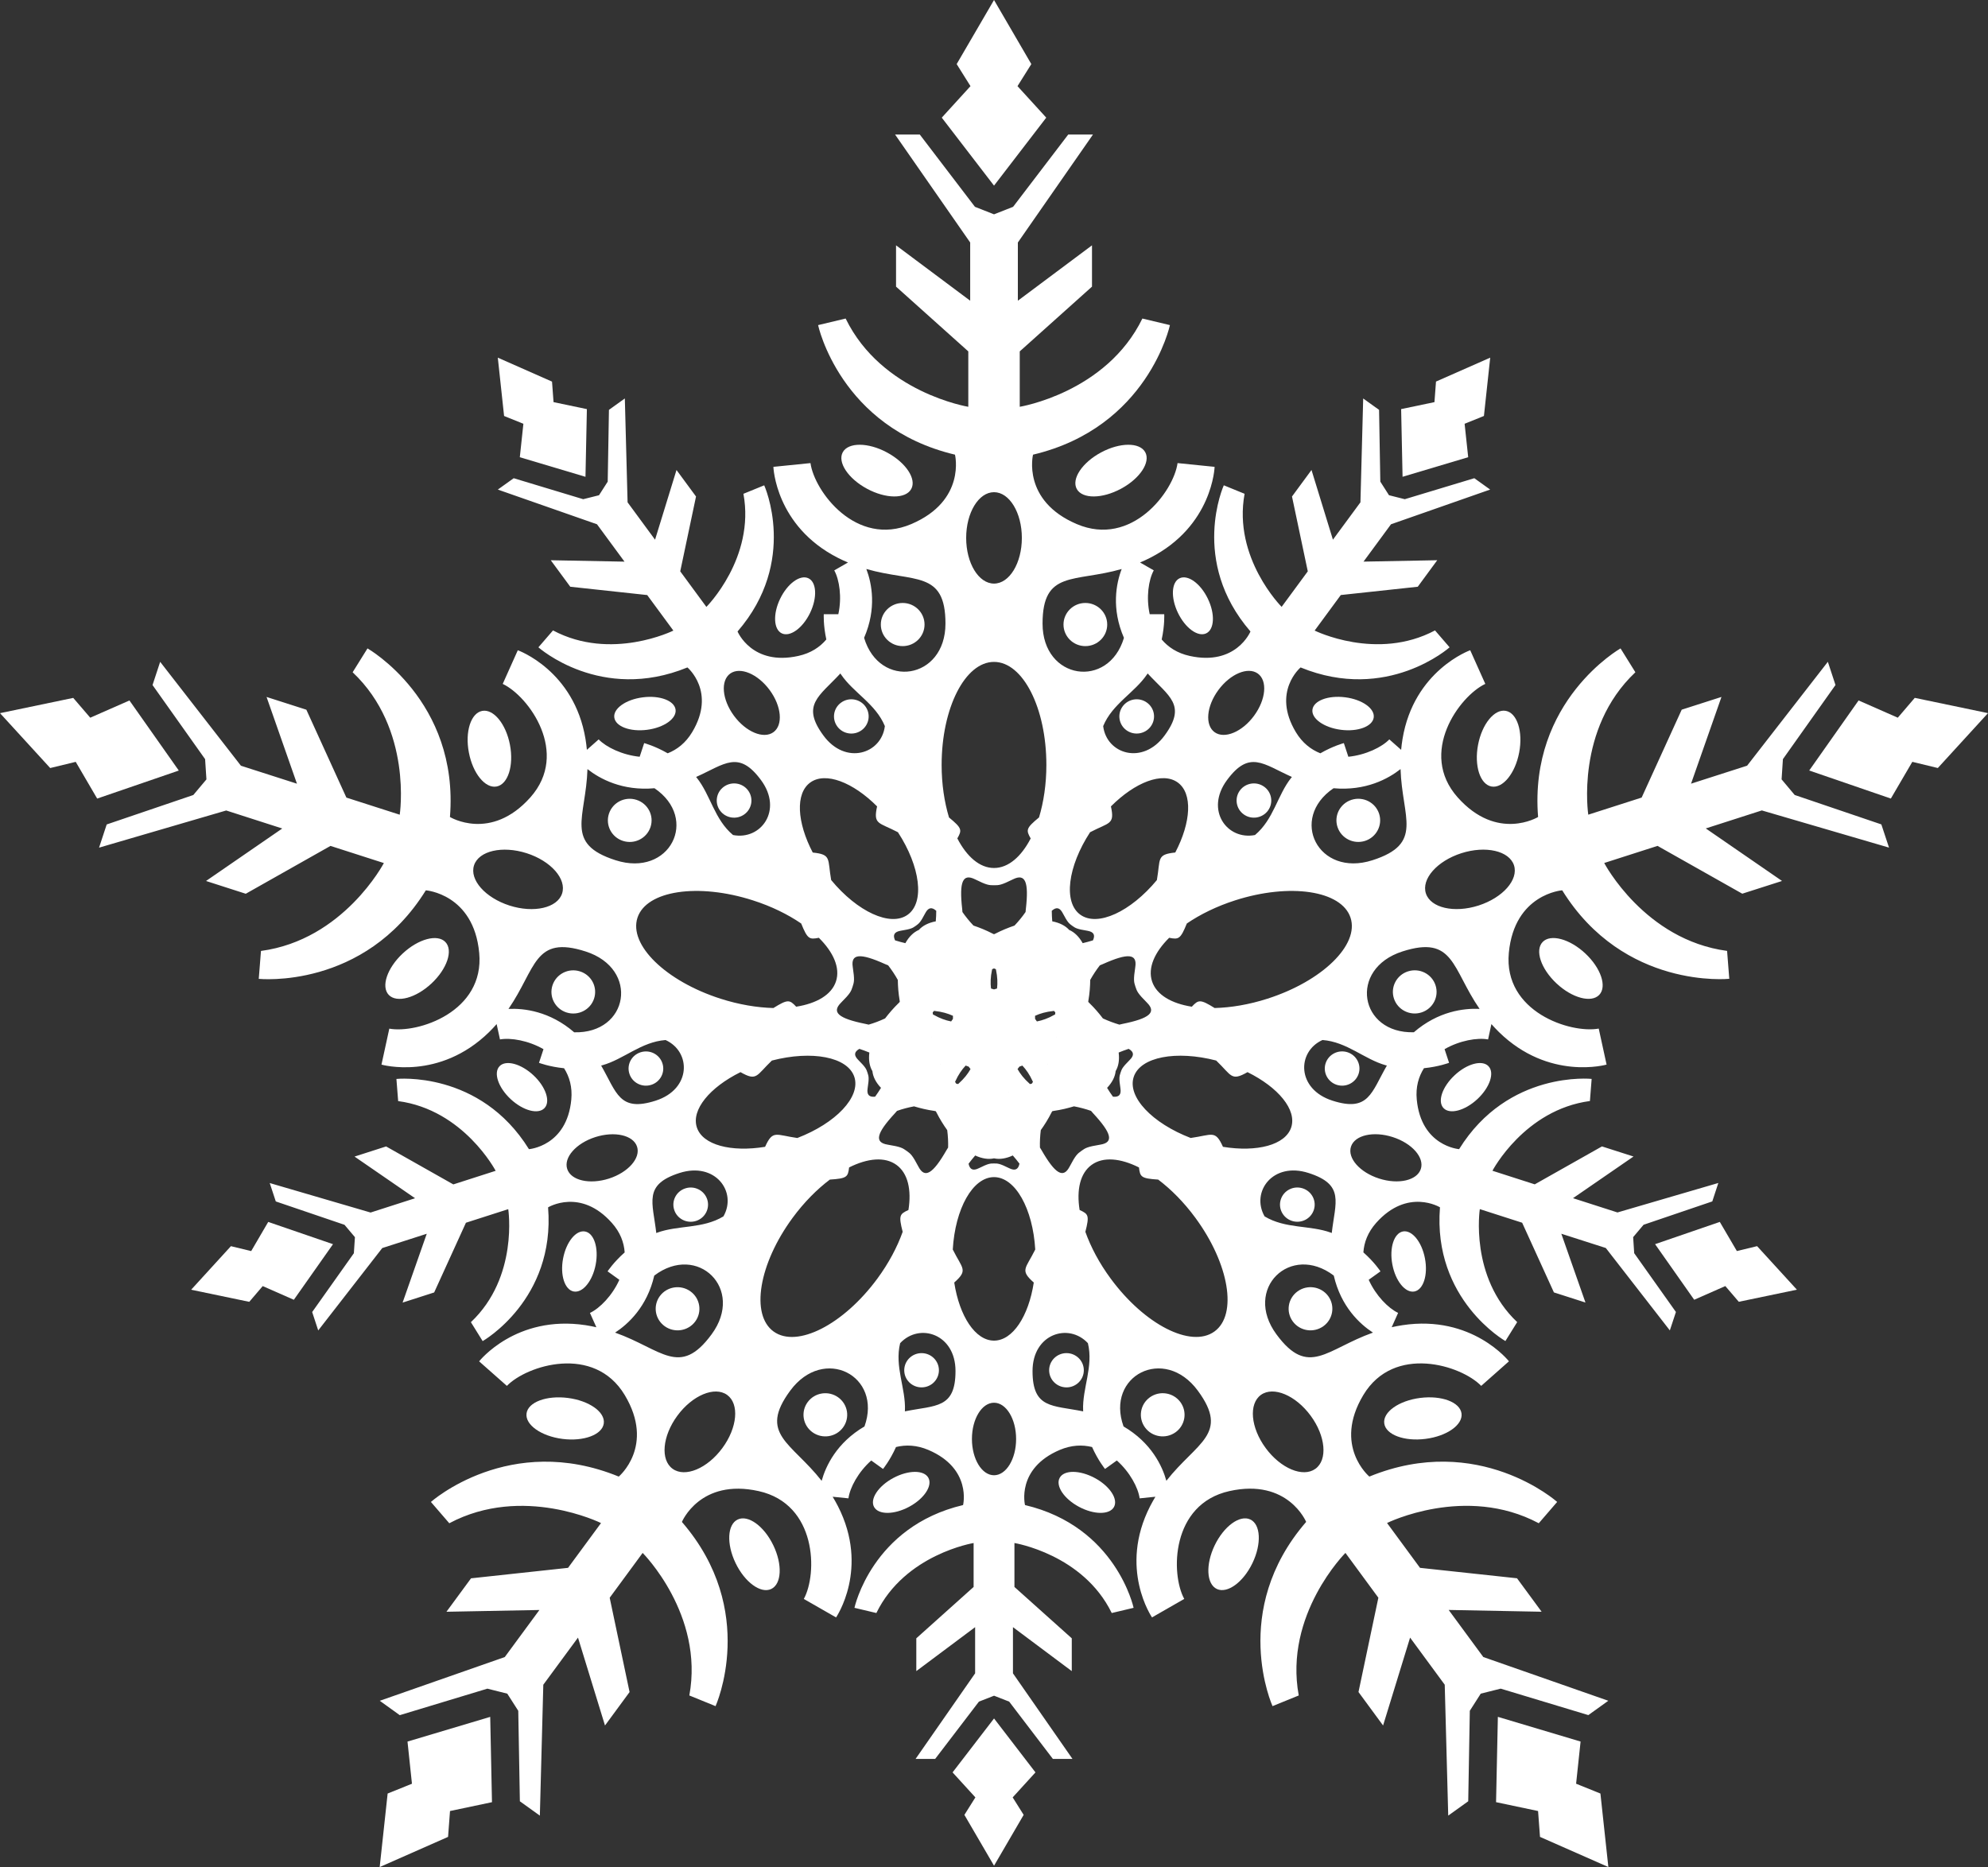 <?xml version="1.0" encoding="UTF-8"?> <svg xmlns="http://www.w3.org/2000/svg" width="99" height="93" viewBox="0 0 99 93" fill="none"><rect x="0" y="0" width="99" height="93" fill="#333333" stroke="none"/><path d="M54.049 32.178C53.448 32.178 52.961 31.697 52.961 31.103C52.961 30.511 53.448 30.029 54.049 30.029C54.65 30.029 55.138 30.511 55.138 31.103C55.138 31.697 54.65 32.178 54.049 32.178Z" fill="white"></path><path d="M53.623 24.354C53.348 23.856 53.887 23.04 54.828 22.534C55.769 22.027 56.755 22.022 57.031 22.52C57.306 23.018 56.767 23.834 55.825 24.34C54.884 24.847 53.899 24.853 53.623 24.354Z" fill="white"></path><path d="M44.953 32.178C44.351 32.178 43.864 31.697 43.864 31.103C43.864 30.511 44.351 30.029 44.953 30.029C45.553 30.029 46.041 30.511 46.041 31.103C46.041 31.697 45.553 32.178 44.953 32.178Z" fill="white"></path><path d="M44.172 22.534C45.114 23.04 45.653 23.856 45.378 24.354C45.102 24.853 44.116 24.848 43.175 24.34C42.235 23.834 41.695 23.018 41.97 22.52C42.247 22.022 43.232 22.027 44.172 22.534Z" fill="white"></path><path d="M49.501 9.245L46.899 5.859L48.329 4.29L47.641 3.192L49.501 0L51.359 3.192L50.67 4.29L52.102 5.859L49.501 9.245Z" fill="white"></path><path d="M61.937 40.559C61.551 40.282 61.466 39.748 61.745 39.367C62.027 38.986 62.565 38.902 62.951 39.179C63.338 39.455 63.423 39.988 63.143 40.37C62.862 40.75 62.323 40.836 61.937 40.559Z" fill="white"></path><path d="M66.779 36.346C65.935 36.238 65.299 35.788 65.358 35.341C65.416 34.893 66.147 34.619 66.99 34.727C67.834 34.835 68.469 35.284 68.41 35.732C68.351 36.179 67.62 36.454 66.779 36.346Z" fill="white"></path><path d="M56.098 36.37C55.713 36.093 55.627 35.559 55.908 35.178C56.189 34.796 56.728 34.712 57.114 34.99C57.5 35.266 57.586 35.799 57.304 36.181C57.024 36.561 56.484 36.647 56.098 36.37Z" fill="white"></path><path d="M58.659 30.52C58.294 29.762 58.333 28.99 58.745 28.798C59.158 28.605 59.787 29.062 60.151 29.82C60.516 30.579 60.478 31.35 60.066 31.543C59.653 31.737 59.024 31.279 58.659 30.52Z" fill="white"></path><path d="M72.936 21.105L73.114 22.77L69.846 23.745L69.775 20.374L71.434 20.027L71.511 19.003L74.211 17.812L73.898 20.716L72.936 21.105Z" fill="white"></path><path d="M69.417 49.731C69.231 49.167 69.544 48.561 70.115 48.377C70.688 48.193 71.302 48.502 71.487 49.067C71.673 49.632 71.36 50.238 70.789 50.421C70.217 50.605 69.603 50.296 69.417 49.731Z" fill="white"></path><path d="M77.515 48.979C76.736 48.251 76.425 47.326 76.822 46.913C77.216 46.501 78.168 46.756 78.945 47.483C79.724 48.211 80.035 49.134 79.64 49.547C79.245 49.96 78.292 49.706 77.515 48.979Z" fill="white"></path><path d="M67.978 41.878C67.406 42.061 66.792 41.753 66.606 41.187C66.42 40.623 66.733 40.018 67.305 39.833C67.877 39.65 68.49 39.958 68.677 40.523C68.862 41.088 68.549 41.694 67.978 41.878Z" fill="white"></path><path d="M74.274 39.17C73.707 39.065 73.408 38.138 73.605 37.096C73.802 36.057 74.421 35.298 74.987 35.402C75.551 35.507 75.851 36.435 75.653 37.475C75.457 38.516 74.839 39.274 74.274 39.17Z" fill="white"></path><path d="M92.555 34.884L94.508 35.743L95.353 34.755L99 35.516L96.501 38.249L95.231 37.941L94.162 39.77L90.097 38.373L92.555 34.884Z" fill="white"></path><path d="M64.339 60.804C63.886 60.658 63.637 60.177 63.784 59.73C63.931 59.282 64.419 59.036 64.872 59.182C65.326 59.328 65.575 59.809 65.427 60.256C65.28 60.705 64.794 60.95 64.339 60.804Z" fill="white"></path><path d="M69.338 62.975C69.181 62.15 69.418 61.414 69.867 61.329C70.316 61.247 70.806 61.849 70.961 62.673C71.119 63.499 70.881 64.235 70.433 64.319C69.984 64.402 69.493 63.8 69.338 62.975Z" fill="white"></path><path d="M66.569 54.027C66.116 53.881 65.868 53.4 66.015 52.952C66.162 52.504 66.649 52.258 67.103 52.404C67.556 52.55 67.805 53.031 67.657 53.479C67.51 53.926 67.023 54.172 66.569 54.027Z" fill="white"></path><path d="M71.888 55.188C71.573 54.86 71.82 54.127 72.439 53.55C73.056 52.972 73.811 52.771 74.124 53.099C74.439 53.426 74.192 54.158 73.574 54.736C72.956 55.312 72.202 55.515 71.888 55.188Z" fill="white"></path><path d="M85.644 60.854L86.494 62.305L87.501 62.061L89.483 64.229L86.59 64.832L85.919 64.049L84.369 64.731L82.421 61.962L85.644 60.854Z" fill="white"></path><path d="M57.261 69.59C57.748 69.241 58.429 69.348 58.782 69.828C59.135 70.309 59.027 70.98 58.541 71.33C58.055 71.678 57.374 71.573 57.021 71.092C56.668 70.61 56.776 69.94 57.261 69.59Z" fill="white"></path><path d="M62.263 75.673C62.783 75.917 62.831 76.889 62.372 77.844C61.912 78.801 61.118 79.378 60.598 79.135C60.079 78.891 60.031 77.919 60.489 76.963C60.95 76.005 61.744 75.429 62.263 75.673Z" fill="white"></path><path d="M64.38 65.811C64.027 65.331 64.134 64.66 64.622 64.31C65.108 63.961 65.787 64.067 66.143 64.547C66.495 65.027 66.387 65.701 65.901 66.049C65.414 66.398 64.733 66.292 64.38 65.811Z" fill="white"></path><path d="M68.934 70.888C68.859 70.323 69.66 69.755 70.724 69.62C71.786 69.484 72.707 69.83 72.782 70.393C72.856 70.957 72.055 71.524 70.992 71.659C69.93 71.797 69.007 71.451 68.934 70.888Z" fill="white"></path><path d="M78.711 86.733L78.488 88.833L79.699 89.322L80.094 92.982L76.69 91.481L76.594 90.193L74.502 89.752L74.592 85.503L78.711 86.733Z" fill="white"></path><path d="M45.893 67.389C46.37 67.389 46.757 67.771 46.757 68.242C46.757 68.713 46.37 69.096 45.893 69.094C45.416 69.096 45.03 68.714 45.03 68.243C45.03 67.771 45.416 67.389 45.893 67.389Z" fill="white"></path><path d="M46.231 73.597C46.45 73.993 46.021 74.639 45.276 75.04C44.528 75.442 43.747 75.447 43.528 75.051C43.309 74.656 43.738 74.008 44.483 73.608C45.23 73.206 46.012 73.2 46.231 73.597Z" fill="white"></path><path d="M53.11 67.388C53.587 67.389 53.973 67.771 53.973 68.242C53.973 68.713 53.587 69.095 53.11 69.095C52.632 69.094 52.246 68.712 52.246 68.241C52.246 67.771 52.632 67.389 53.11 67.388Z" fill="white"></path><path d="M53.727 75.04C52.981 74.64 52.553 73.994 52.772 73.597C52.99 73.2 53.771 73.206 54.519 73.608C55.265 74.008 55.693 74.656 55.475 75.051C55.256 75.447 54.474 75.442 53.727 75.04Z" fill="white"></path><path d="M49.502 85.583L51.565 88.269L50.43 89.514L50.977 90.385L49.502 92.917L48.026 90.385L48.573 89.514L47.437 88.269L49.502 85.583Z" fill="white"></path><path d="M34.381 64.311C34.867 64.659 34.976 65.332 34.623 65.812C34.269 66.292 33.589 66.398 33.102 66.049C32.615 65.7 32.507 65.028 32.86 64.547C33.214 64.068 33.894 63.962 34.381 64.311Z" fill="white"></path><path d="M28.279 69.621C29.341 69.757 30.143 70.324 30.068 70.888C29.995 71.451 29.073 71.797 28.01 71.661C26.947 71.524 26.146 70.957 26.221 70.393C26.295 69.829 27.216 69.485 28.279 69.621Z" fill="white"></path><path d="M41.741 69.591C42.227 69.941 42.335 70.611 41.982 71.092C41.629 71.573 40.948 71.679 40.461 71.33C39.975 70.981 39.868 70.309 40.221 69.828C40.574 69.349 41.253 69.241 41.741 69.591Z" fill="white"></path><path d="M36.739 75.674C37.259 75.429 38.053 76.007 38.512 76.963C38.972 77.918 38.924 78.891 38.404 79.136C37.884 79.379 37.091 78.801 36.631 77.845C36.171 76.891 36.219 75.917 36.739 75.674Z" fill="white"></path><path d="M20.515 88.834L20.293 86.734L24.412 85.504L24.5 89.753L22.41 90.193L22.313 91.481L18.908 92.984L19.304 89.322L20.515 88.834Z" fill="white"></path><path d="M32.433 54.027C31.979 54.172 31.491 53.928 31.345 53.48C31.196 53.032 31.445 52.551 31.9 52.406C32.353 52.26 32.84 52.504 32.987 52.953C33.135 53.402 32.886 53.881 32.433 54.027Z" fill="white"></path><path d="M26.564 53.55C27.181 54.127 27.427 54.86 27.114 55.187C26.799 55.516 26.046 55.313 25.428 54.736C24.811 54.159 24.563 53.426 24.877 53.099C25.191 52.771 25.946 52.974 26.564 53.55Z" fill="white"></path><path d="M34.131 59.183C34.583 59.037 35.07 59.282 35.218 59.73C35.364 60.179 35.116 60.66 34.663 60.805C34.209 60.95 33.722 60.706 33.576 60.258C33.428 59.81 33.675 59.328 34.131 59.183Z" fill="white"></path><path d="M29.135 61.331C29.585 61.414 29.821 62.15 29.665 62.976C29.509 63.801 29.018 64.402 28.57 64.319C28.122 64.237 27.884 63.501 28.041 62.675C28.197 61.849 28.685 61.248 29.135 61.331Z" fill="white"></path><path d="M12.509 62.307L13.357 60.855L16.583 61.963L14.633 64.732L13.083 64.05L12.413 64.834L9.519 64.231L11.5 62.062L12.509 62.307Z" fill="white"></path><path d="M32.395 41.188C32.209 41.753 31.596 42.062 31.024 41.879C30.451 41.696 30.139 41.09 30.325 40.524C30.51 39.959 31.124 39.65 31.696 39.834C32.268 40.018 32.581 40.624 32.395 41.188Z" fill="white"></path><path d="M24.728 39.17C24.164 39.276 23.546 38.518 23.349 37.476C23.15 36.436 23.45 35.509 24.015 35.404C24.58 35.3 25.199 36.058 25.396 37.097C25.593 38.138 25.294 39.066 24.728 39.17Z" fill="white"></path><path d="M28.885 48.378C29.458 48.561 29.77 49.167 29.584 49.733C29.399 50.297 28.786 50.605 28.213 50.423C27.642 50.24 27.329 49.633 27.514 49.069C27.701 48.503 28.314 48.194 28.885 48.378Z" fill="white"></path><path d="M22.18 46.915C22.576 47.328 22.265 48.252 21.487 48.979C20.709 49.706 19.757 49.962 19.36 49.549C18.966 49.136 19.277 48.211 20.055 47.485C20.834 46.758 21.785 46.502 22.18 46.915Z" fill="white"></path><path d="M3.647 34.757L4.494 35.743L6.446 34.885L8.904 38.375L4.839 39.771L3.771 37.942L2.5 38.25L-5.43594e-05 35.517L3.647 34.757Z" fill="white"></path><path d="M9.627 39.593L10.28 38.816L10.214 37.807L7.596 34.117L7.976 32.961L11.998 38.135L14.788 39.03L13.274 34.71L15.256 35.345L17.25 39.722L19.906 40.574C19.906 40.574 20.561 36.311 17.561 33.48L18.301 32.292C18.301 32.292 22.871 34.89 22.407 40.688C22.407 40.688 24.436 41.929 26.411 39.712C28.385 37.493 26.326 34.671 25.035 34.06L25.786 32.384C25.786 32.384 28.593 33.382 29.158 36.808C29.188 36.993 29.21 37.17 29.226 37.343L29.813 36.824C30.188 37.211 30.989 37.601 31.855 37.688L32.079 37.008C32.079 37.008 32.603 37.145 33.251 37.516C33.718 37.331 34.146 37.001 34.469 36.463C35.679 34.449 34.233 33.24 34.233 33.24C29.918 35.007 26.812 32.238 26.812 32.238L27.539 31.396C30.437 32.939 33.533 31.405 33.533 31.405L32.23 29.635L28.399 29.221L27.427 27.901L31.099 27.971L29.73 26.11L24.791 24.382L25.582 23.816L29.043 24.861L29.83 24.664L30.263 23.987L30.325 20.412L31.116 19.844L31.253 25.017L32.621 26.878L33.689 23.407L34.661 24.727L33.875 28.454L35.177 30.225C35.177 30.225 37.611 27.79 37.022 24.592L38.057 24.17C38.057 24.17 39.764 27.942 36.729 31.449C36.729 31.449 37.446 33.181 39.76 32.666C40.378 32.529 40.828 32.229 41.15 31.847C40.993 31.125 41.023 30.589 41.023 30.589H41.748C41.932 29.749 41.803 28.876 41.545 28.406L42.229 28.013C42.066 27.945 41.901 27.871 41.733 27.785C38.61 26.196 38.514 23.25 38.514 23.25L40.361 23.063C40.552 24.465 42.633 27.271 45.379 26.101C48.124 24.934 47.557 22.643 47.557 22.643C41.83 21.287 40.74 16.191 40.74 16.191L42.112 15.864C43.912 19.558 48.22 20.259 48.22 20.259V17.5L44.622 14.275V12.218L48.314 14.976V12.077L44.574 6.701H45.805L48.551 10.3L49.501 10.674L50.451 10.3L53.196 6.701H54.428L50.688 12.077V14.976L54.38 12.218V14.275L50.782 17.5V20.259C50.782 20.259 55.09 19.558 56.889 15.864L58.261 16.191C58.261 16.191 57.172 21.287 51.444 22.643C51.444 22.643 50.877 24.934 53.623 26.101C56.368 27.27 58.451 24.465 58.641 23.063L60.486 23.25C60.486 23.25 60.393 26.196 57.267 27.785C57.1 27.87 56.935 27.945 56.773 28.013L57.456 28.405C57.198 28.875 57.069 29.748 57.254 30.589H57.977C57.977 30.589 58.008 31.125 57.851 31.847C58.173 32.229 58.623 32.529 59.241 32.666C61.555 33.18 62.272 31.449 62.272 31.449C59.236 27.941 60.944 24.169 60.944 24.169L61.979 24.592C61.391 27.79 63.824 30.223 63.824 30.223L65.126 28.454L64.34 24.727L65.311 23.406L66.378 26.877L67.748 25.017L67.885 19.845L68.676 20.412L68.738 23.986L69.17 24.663L69.957 24.861L73.419 23.816L74.208 24.381L69.27 26.11L67.902 27.97L71.573 27.9L70.603 29.221L66.77 29.634L65.468 31.404C65.468 31.404 68.564 32.938 71.462 31.396L72.188 32.238C72.188 32.238 69.083 35.008 64.768 33.24C64.768 33.24 63.322 34.448 64.532 36.463C64.856 37 65.284 37.33 65.751 37.516C66.397 37.145 66.922 37.008 66.922 37.008L67.146 37.688C68.013 37.601 68.815 37.21 69.187 36.823L69.775 37.343C69.791 37.17 69.812 36.992 69.843 36.808C70.408 33.382 73.215 32.383 73.215 32.383L73.966 34.059C72.673 34.67 70.616 37.494 72.59 39.711C74.564 41.929 76.595 40.688 76.595 40.688C76.131 34.889 80.701 32.292 80.701 32.292L81.44 33.48C78.44 36.31 79.094 40.573 79.094 40.573L81.752 39.721L83.747 35.344L85.727 34.709L84.212 39.029L87.004 38.133L91.025 32.959L91.405 34.115L88.787 37.806L88.721 38.814L89.374 39.592L93.689 41.057L94.071 42.213L87.737 40.361L84.946 41.258L88.743 43.874L86.763 44.508L82.544 42.127L79.888 42.979C79.888 42.979 81.895 46.809 86.007 47.357L86.116 48.746C86.116 48.746 80.872 49.299 77.796 44.339C77.796 44.339 75.415 44.514 75.138 47.453C74.861 50.392 78.206 51.483 79.615 51.226L80.006 53.019C80.006 53.019 77.139 53.839 74.643 51.396C74.508 51.265 74.388 51.132 74.27 51.002L74.105 51.766C73.572 51.667 72.692 51.818 71.938 52.25L72.162 52.93C72.162 52.93 71.656 53.124 70.911 53.199C70.645 53.62 70.494 54.135 70.553 54.758C70.773 57.091 72.662 57.23 72.662 57.23C75.102 53.292 79.262 53.732 79.262 53.732L79.176 54.833C75.914 55.269 74.322 58.306 74.322 58.306L76.429 58.983L79.776 57.094L81.347 57.597L78.334 59.672L80.548 60.383L85.571 58.915L85.27 59.833L81.848 60.996L81.329 61.612L81.381 62.411L83.459 65.34L83.156 66.257L79.967 62.153L77.752 61.443L78.954 64.869L77.383 64.365L75.801 60.894L73.693 60.217C73.693 60.217 73.174 63.599 75.554 65.844L74.967 66.787C74.967 66.787 71.342 64.727 71.709 60.127C71.709 60.127 70.098 59.143 68.532 60.901C68.114 61.372 67.928 61.876 67.895 62.371C68.452 62.864 68.746 63.316 68.746 63.316L68.16 63.736C68.512 64.522 69.136 65.154 69.624 65.385L69.305 66.098C69.476 66.06 69.655 66.025 69.842 65.997C73.315 65.469 75.144 67.796 75.144 67.796L73.762 69.02C72.773 67.995 69.42 66.935 67.894 69.473C66.368 72.013 68.192 73.537 68.192 73.537C73.632 71.309 77.545 74.799 77.545 74.799L76.629 75.861C72.977 73.916 69.073 75.849 69.073 75.849L70.715 78.082L75.546 78.602L76.771 80.268L72.142 80.179L73.867 82.524L80.092 84.702L79.097 85.416L74.733 84.098L73.74 84.347L73.195 85.2L73.116 89.707L72.12 90.421L71.946 83.903L70.221 81.557L68.876 85.933L67.651 84.267L68.641 79.57L67.001 77.338C67.001 77.338 63.932 80.405 64.676 84.438L63.37 84.969C63.37 84.969 61.218 80.215 65.045 75.794C65.045 75.794 64.141 73.611 61.224 74.259C58.309 74.908 58.293 78.386 58.974 79.63L57.369 80.55C57.369 80.55 55.692 78.114 57.274 75.014C57.36 74.847 57.448 74.691 57.538 74.541L56.753 74.621C56.681 74.091 56.264 73.31 55.617 72.735L55.029 73.157C55.029 73.157 54.686 72.741 54.384 72.065C53.896 71.945 53.355 71.963 52.773 72.21C50.594 73.138 51.044 74.955 51.044 74.955C55.588 76.03 56.452 80.073 56.452 80.073L55.363 80.332C53.936 77.402 50.518 76.846 50.518 76.846V79.034L53.373 81.592V83.225L50.444 81.036V83.336L53.409 87.599H52.433L50.256 84.745L49.503 84.45L48.749 84.745L46.569 87.599H45.594L48.56 83.336V81.036L45.631 83.225V81.592L48.485 79.034V76.846C48.485 76.846 45.068 77.402 43.642 80.332L42.551 80.073C42.551 80.073 43.416 76.03 47.96 74.955C47.96 74.955 48.41 73.138 46.231 72.21C45.65 71.963 45.108 71.945 44.62 72.065C44.317 72.742 43.974 73.157 43.974 73.157L43.387 72.736C42.739 73.31 42.322 74.09 42.252 74.621L41.465 74.541C41.555 74.69 41.645 74.847 41.73 75.014C43.311 78.113 41.635 80.551 41.635 80.551L40.029 79.631C40.712 78.386 40.696 74.908 37.78 74.26C34.863 73.612 33.958 75.796 33.958 75.796C37.785 80.216 35.634 84.97 35.634 84.97L34.328 84.438C35.071 80.407 32.003 77.339 32.003 77.339L30.362 79.571L31.352 84.268L30.128 85.933L28.783 81.557L27.056 83.903L26.884 90.423L25.889 89.708L25.809 85.202L25.262 84.348L24.271 84.099L19.908 85.419L18.912 84.703L25.137 82.525L26.862 80.181L22.233 80.269L23.457 78.604L28.288 78.082L29.93 75.852C29.93 75.852 26.028 73.918 22.374 75.861L21.459 74.8C21.459 74.8 25.372 71.311 30.813 73.537C30.813 73.537 32.635 72.014 31.11 69.475C29.584 66.936 26.231 67.997 25.242 69.02L23.86 67.798C23.86 67.798 25.689 65.471 29.162 65.997C29.348 66.026 29.526 66.061 29.698 66.1L29.379 65.387C29.869 65.156 30.491 64.523 30.843 63.737L30.257 63.316C30.257 63.316 30.552 62.864 31.108 62.373C31.074 61.876 30.889 61.373 30.471 60.904C28.906 59.143 27.294 60.129 27.294 60.129C27.663 64.729 24.036 66.79 24.036 66.79L23.45 65.847C25.831 63.602 25.31 60.219 25.31 60.219L23.203 60.895L21.621 64.367L20.049 64.872L21.252 61.444L19.036 62.156L15.847 66.259L15.546 65.342L17.622 62.414L17.675 61.614L17.156 60.998L13.734 59.834L13.432 58.918L18.455 60.387L20.67 59.675L17.656 57.6L19.228 57.095L22.575 58.986L24.683 58.309C24.683 58.309 23.09 55.272 19.828 54.837L19.741 53.734C19.741 53.734 23.902 53.296 26.341 57.231C26.341 57.231 28.23 57.093 28.45 54.76C28.508 54.137 28.357 53.622 28.09 53.201C27.346 53.126 26.841 52.931 26.841 52.931L27.065 52.251C26.311 51.819 25.432 51.67 24.898 51.766L24.732 51.002C24.614 51.135 24.493 51.266 24.359 51.398C21.864 53.841 18.997 53.02 18.997 53.02L19.387 51.229C20.796 51.484 24.142 50.394 23.864 47.454C23.588 44.515 21.206 44.34 21.206 44.34C18.131 49.3 12.886 48.749 12.886 48.749L12.996 47.359C17.108 46.811 19.116 42.982 19.116 42.982L16.458 42.128L12.239 44.511L10.26 43.875L14.056 41.261L11.265 40.364L4.933 42.215L5.313 41.06L9.627 39.593ZM29.255 38.303C29.18 40.731 28.079 42.016 30.656 42.842C33.361 43.711 34.83 40.77 32.592 39.256C30.988 39.4 29.864 38.783 29.255 38.303ZM44.572 55.437C43.624 56.458 43.542 56.897 44.204 57.006C44.866 57.115 44.944 57.171 45.148 57.316C45.352 57.462 45.43 57.519 45.74 58.107C46.049 58.696 46.445 58.482 47.136 57.278C47.161 57.236 47.188 57.192 47.215 57.15C47.223 56.867 47.208 56.577 47.17 56.283C46.985 56.023 46.803 55.735 46.633 55.399C46.624 55.379 46.611 55.362 46.601 55.342C46.578 55.338 46.557 55.331 46.535 55.327C46.16 55.274 45.827 55.192 45.519 55.099C45.224 55.154 44.94 55.229 44.67 55.325C44.637 55.362 44.605 55.402 44.572 55.437ZM61.507 44.84C60.587 45.135 59.769 45.538 59.103 45.992C58.785 46.773 58.698 46.797 58.223 46.704C57.494 47.428 57.151 48.205 57.371 48.875C57.591 49.543 58.331 49.975 59.351 50.136C59.68 49.785 59.765 49.753 60.488 50.202C61.297 50.181 62.198 50.033 63.118 49.737C65.848 48.862 67.7 47.054 67.255 45.703C66.81 44.35 64.236 43.964 61.507 44.84ZM54.144 46.353C53.619 46.267 53.557 46.221 53.395 46.106C53.234 45.989 53.171 45.946 52.925 45.48C52.779 45.2 52.607 45.154 52.377 45.36C52.379 45.534 52.386 45.71 52.401 45.885C52.77 45.955 53.056 46.104 53.243 46.312C53.5 46.422 53.734 46.645 53.916 46.971C54.09 46.931 54.261 46.883 54.428 46.832C54.556 46.552 54.457 46.405 54.144 46.353ZM51.086 45.272C51.245 43.895 51.05 43.493 50.45 43.79C49.849 44.087 49.753 44.087 49.501 44.087C49.249 44.087 49.152 44.087 48.552 43.79C47.951 43.493 47.758 43.895 47.916 45.272C47.922 45.319 47.925 45.371 47.928 45.422C48.09 45.654 48.273 45.88 48.477 46.095C48.784 46.198 49.103 46.326 49.44 46.5C49.46 46.51 49.481 46.518 49.501 46.527C49.521 46.518 49.542 46.51 49.561 46.5C49.898 46.327 50.217 46.199 50.521 46.096C50.725 45.88 50.911 45.654 51.072 45.42C51.078 45.37 51.081 45.319 51.086 45.272ZM42.74 52.787C43.114 53.162 43.138 53.235 43.2 53.422C43.261 53.61 43.286 53.681 43.206 54.202C43.159 54.512 43.271 54.65 43.58 54.617C43.681 54.475 43.78 54.33 43.873 54.178C43.615 53.908 43.472 53.621 43.445 53.346C43.302 53.106 43.246 52.79 43.293 52.419C43.128 52.351 42.962 52.291 42.796 52.235C42.526 52.388 42.518 52.564 42.74 52.787ZM55.796 54.202C55.717 53.682 55.74 53.61 55.802 53.422C55.864 53.234 55.888 53.162 56.261 52.786C56.484 52.565 56.476 52.387 56.206 52.235C56.04 52.289 55.874 52.351 55.708 52.419C55.755 52.788 55.701 53.102 55.558 53.342C55.532 53.619 55.389 53.906 55.132 54.178C55.223 54.33 55.322 54.475 55.423 54.617C55.732 54.65 55.843 54.512 55.796 54.202ZM56.536 48.157C56.636 47.502 56.19 47.443 54.912 48.017C54.867 48.038 54.819 48.056 54.772 48.075C54.598 48.3 54.437 48.542 54.292 48.801C54.288 49.12 54.264 49.458 54.201 49.828C54.197 49.85 54.197 49.873 54.193 49.895C54.209 49.909 54.221 49.928 54.238 49.942C54.509 50.205 54.73 50.465 54.923 50.72C55.194 50.845 55.469 50.947 55.744 51.029C55.793 51.017 55.844 51.004 55.892 50.994C57.267 50.719 57.593 50.411 57.122 49.939C56.652 49.466 56.621 49.375 56.543 49.139C56.466 48.903 56.436 48.813 56.536 48.157ZM47.712 53.989C47.722 53.981 47.728 53.972 47.738 53.964C48.009 53.722 48.197 53.48 48.331 53.242C48.3 53.2 48.269 53.156 48.237 53.119C48.19 53.1 48.139 53.085 48.088 53.068C47.9 53.268 47.725 53.519 47.576 53.848C47.572 53.857 47.566 53.866 47.561 53.876C47.579 53.906 47.597 53.934 47.613 53.965C47.647 53.97 47.679 53.983 47.712 53.989ZM51.388 53.965C51.404 53.935 51.423 53.906 51.44 53.877C51.436 53.866 51.43 53.858 51.425 53.848C51.276 53.519 51.101 53.267 50.913 53.069C50.864 53.085 50.813 53.1 50.766 53.119C50.733 53.157 50.703 53.201 50.672 53.242C50.806 53.48 50.992 53.722 51.265 53.964C51.274 53.972 51.281 53.981 51.29 53.99C51.323 53.983 51.354 53.97 51.388 53.965ZM46.385 51.653C46.385 51.655 46.385 51.657 46.385 51.66C46.388 51.658 46.392 51.657 46.394 51.655C46.391 51.654 46.388 51.654 46.385 51.653ZM46.83 53.004C46.832 53.002 46.835 52.999 46.837 52.996C46.833 52.996 46.829 52.998 46.824 52.999C46.826 53.002 46.827 53.002 46.83 53.004ZM52.173 53.004C52.173 53.002 52.175 53.002 52.178 53C52.173 52.998 52.169 52.996 52.164 52.996C52.168 52.999 52.17 53.002 52.173 53.004ZM52.607 51.655C52.611 51.657 52.615 51.658 52.618 51.66C52.618 51.657 52.617 51.655 52.616 51.653C52.613 51.654 52.611 51.654 52.607 51.655ZM47.132 49.385C47.135 49.387 47.137 49.389 47.14 49.392C47.138 49.387 47.135 49.384 47.133 49.38C47.133 49.381 47.132 49.385 47.132 49.385ZM48.295 48.561C48.295 48.558 48.295 48.555 48.294 48.552C48.291 48.552 48.289 48.552 48.287 48.553C48.291 48.555 48.293 48.559 48.295 48.561ZM50.715 48.552C50.712 48.552 50.71 48.552 50.708 48.552C50.707 48.555 50.707 48.557 50.707 48.561C50.71 48.559 50.712 48.555 50.715 48.552ZM51.862 49.39C51.865 49.389 51.869 49.387 51.871 49.385C51.869 49.385 51.868 49.382 51.868 49.38C51.867 49.384 51.864 49.387 51.862 49.39ZM52.486 50.344C52.473 50.346 52.464 50.349 52.452 50.35C52.09 50.388 51.793 50.474 51.544 50.589C51.544 50.64 51.542 50.693 51.546 50.743C51.574 50.786 51.606 50.827 51.637 50.87C51.906 50.817 52.199 50.718 52.515 50.535C52.524 50.529 52.533 50.527 52.543 50.522C52.547 50.488 52.55 50.454 52.553 50.419C52.531 50.395 52.508 50.37 52.486 50.344ZM50.214 54.408C50.216 54.407 50.218 54.405 50.22 54.404C50.218 54.401 50.218 54.399 50.215 54.396C50.215 54.399 50.215 54.404 50.214 54.408ZM48.786 54.396C48.785 54.399 48.784 54.401 48.782 54.404C48.784 54.405 48.785 54.407 48.788 54.408C48.787 54.404 48.787 54.399 48.786 54.396ZM46.458 50.522C46.468 50.527 46.477 50.53 46.488 50.536C46.803 50.717 47.095 50.818 47.365 50.87C47.396 50.828 47.428 50.786 47.455 50.744C47.458 50.693 47.456 50.64 47.456 50.589C47.208 50.474 46.912 50.387 46.548 50.348C46.537 50.347 46.528 50.345 46.517 50.343C46.494 50.368 46.472 50.394 46.447 50.419C46.452 50.454 46.455 50.488 46.458 50.522ZM49.406 48.27C49.404 48.282 49.404 48.291 49.401 48.302C49.325 48.656 49.318 48.961 49.351 49.23C49.401 49.246 49.452 49.263 49.501 49.275C49.549 49.263 49.6 49.246 49.651 49.23C49.683 48.961 49.675 48.656 49.6 48.302C49.597 48.291 49.597 48.282 49.595 48.27C49.564 48.257 49.533 48.245 49.5 48.229C49.469 48.245 49.438 48.257 49.406 48.27ZM43.11 50.995C43.157 51.004 43.208 51.018 43.257 51.029C43.532 50.95 43.806 50.846 44.076 50.72C44.271 50.466 44.492 50.206 44.763 49.943C44.779 49.927 44.793 49.91 44.808 49.894C44.806 49.871 44.806 49.85 44.801 49.828C44.739 49.459 44.714 49.121 44.71 48.803C44.565 48.543 44.403 48.3 44.228 48.075C44.183 48.056 44.133 48.038 44.089 48.019C42.812 47.443 42.367 47.502 42.466 48.157C42.565 48.813 42.535 48.903 42.458 49.139C42.381 49.376 42.35 49.467 41.879 49.939C41.409 50.412 41.734 50.719 43.11 50.995ZM44.573 46.832C44.74 46.884 44.913 46.931 45.086 46.972C45.267 46.646 45.499 46.423 45.757 46.313C45.942 46.104 46.23 45.955 46.6 45.885C46.616 45.707 46.623 45.533 46.624 45.36C46.395 45.154 46.222 45.2 46.076 45.48C45.831 45.946 45.768 45.989 45.607 46.106C45.445 46.221 45.384 46.266 44.858 46.352C44.544 46.405 44.446 46.552 44.573 46.832ZM65.857 51.795C64.573 52.379 64.568 54.242 66.35 54.814C68.166 55.398 68.289 54.411 69.065 53.066C69.049 53.062 69.034 53.059 69.016 53.055C67.94 52.755 67.076 51.885 65.857 51.795ZM62.125 53.395C61.302 53.864 61.344 53.565 60.565 52.817C58.574 52.301 56.786 52.634 56.458 53.632C56.129 54.63 57.377 55.937 59.295 56.674C60.373 56.524 60.515 56.255 60.902 57.114C62.593 57.39 64.01 57.026 64.3 56.148C64.589 55.271 63.658 54.153 62.125 53.395ZM54.43 55.437C54.397 55.402 54.364 55.362 54.332 55.324C54.061 55.229 53.778 55.154 53.483 55.098C53.175 55.191 52.842 55.273 52.466 55.327C52.444 55.331 52.423 55.337 52.401 55.341C52.39 55.362 52.377 55.379 52.367 55.399C52.199 55.734 52.017 56.021 51.831 56.281C51.794 56.575 51.779 56.866 51.788 57.15C51.814 57.192 51.842 57.235 51.865 57.276C52.557 58.482 52.953 58.695 53.262 58.106C53.572 57.518 53.65 57.462 53.853 57.316C54.057 57.17 54.135 57.114 54.798 57.005C55.46 56.896 55.379 56.458 54.43 55.437ZM50.436 57.545C50.097 57.703 49.776 57.749 49.502 57.688C49.227 57.75 48.907 57.704 48.564 57.546C48.448 57.679 48.338 57.818 48.233 57.956C48.298 58.256 48.463 58.319 48.748 58.178C49.224 57.943 49.301 57.943 49.501 57.943C49.7 57.943 49.778 57.943 50.254 58.178C50.538 58.319 50.705 58.256 50.769 57.954C50.664 57.816 50.555 57.679 50.436 57.545ZM38.101 57.114C38.487 56.256 38.63 56.524 39.706 56.675C41.623 55.938 42.872 54.63 42.545 53.632C42.215 52.635 40.427 52.301 38.438 52.818C37.657 53.565 37.7 53.865 36.876 53.395C35.344 54.153 34.414 55.272 34.703 56.149C34.991 57.026 36.408 57.39 38.101 57.114ZM33.145 51.796C31.926 51.887 31.062 52.757 29.985 53.055C29.968 53.059 29.954 53.062 29.936 53.066C30.712 54.412 30.836 55.398 32.652 54.815C34.433 54.244 34.428 52.381 33.145 51.796ZM35.883 49.738C36.804 50.033 37.706 50.181 38.514 50.202C39.236 49.754 39.321 49.785 39.649 50.136C40.671 49.974 41.412 49.542 41.631 48.874C41.85 48.206 41.508 47.427 40.778 46.704C40.304 46.797 40.216 46.774 39.898 45.992C39.232 45.537 38.416 45.135 37.494 44.84C34.765 43.964 32.191 44.35 31.746 45.703C31.301 47.056 33.153 48.863 35.883 49.738ZM34.665 38.695C34.675 38.708 34.686 38.719 34.697 38.733C35.39 39.6 35.571 40.806 36.504 41.586C37.89 41.858 39.002 40.353 37.902 38.857C36.779 37.332 36.092 38.057 34.665 38.695ZM38.329 34.367C37.735 33.56 36.856 33.193 36.364 33.545C35.874 33.898 35.955 34.837 36.549 35.644C37.143 36.451 38.022 36.82 38.514 36.466C39.005 36.113 38.922 35.173 38.329 34.367ZM40.474 42.459C41.422 42.556 41.204 42.768 41.391 43.828C42.693 45.404 44.342 46.173 45.201 45.556C46.06 44.939 45.83 43.157 44.716 41.447C43.755 40.944 43.479 41.078 43.678 40.16C42.474 38.954 41.11 38.426 40.354 38.968C39.599 39.51 39.686 40.954 40.474 42.459ZM41.006 36.631C42.106 38.127 43.9 37.546 44.065 36.161C43.602 35.043 42.496 34.501 41.876 33.581C41.866 33.568 41.859 33.554 41.85 33.54C40.793 34.683 39.883 35.105 41.006 36.631ZM43.143 28.337C43.416 29.058 43.665 30.303 43.031 31.765C43.797 34.337 47.083 33.865 47.083 31.056C47.083 28.381 45.505 29.017 43.143 28.337ZM49.501 24.512C48.734 24.512 48.114 25.533 48.114 26.789C48.114 28.047 48.734 29.064 49.501 29.064C50.267 29.064 50.887 28.047 50.887 26.789C50.887 25.533 50.267 24.512 49.501 24.512ZM49.501 32.964C48.06 32.964 46.892 35.261 46.892 38.096C46.892 39.052 47.028 39.944 47.259 40.711C47.914 41.249 47.91 41.34 47.674 41.755C48.145 42.665 48.789 43.228 49.501 43.228C50.212 43.228 50.857 42.665 51.327 41.757C51.09 41.34 51.087 41.249 51.742 40.71C51.973 39.944 52.108 39.052 52.108 38.096C52.108 35.261 50.941 32.964 49.501 32.964ZM51.918 31.057C51.918 33.865 55.204 34.337 55.971 31.767C55.336 30.304 55.585 29.058 55.858 28.338C53.495 29.017 51.918 28.381 51.918 31.057ZM57.151 33.539C57.142 33.553 57.134 33.568 57.125 33.58C56.505 34.501 55.4 35.043 54.937 36.161C55.102 37.546 56.895 38.126 57.995 36.63C59.117 35.105 58.208 34.683 57.151 33.539ZM58.647 38.967C57.891 38.425 56.527 38.954 55.323 40.16C55.522 41.078 55.246 40.944 54.285 41.447C53.171 43.156 52.941 44.939 53.8 45.555C54.66 46.172 56.306 45.404 57.611 43.83C57.798 42.767 57.579 42.556 58.527 42.457C59.315 40.954 59.402 39.51 58.647 38.967ZM62.637 33.544C62.145 33.191 61.266 33.56 60.672 34.367C60.079 35.173 59.996 36.113 60.487 36.466C60.98 36.818 61.859 36.452 62.452 35.644C63.045 34.836 63.128 33.897 62.637 33.544ZM61.098 38.857C59.999 40.353 61.111 41.857 62.497 41.586C63.431 40.805 63.611 39.599 64.305 38.731C64.315 38.719 64.325 38.708 64.336 38.695C62.908 38.056 62.221 37.33 61.098 38.857ZM66.409 39.256C64.172 40.77 65.641 43.709 68.345 42.842C70.922 42.016 69.821 40.731 69.746 38.302C69.137 38.782 68.014 39.4 66.409 39.256ZM75.394 43.091C75.157 42.373 73.983 42.104 72.772 42.492C71.562 42.881 70.773 43.779 71.009 44.498C71.246 45.216 72.419 45.485 73.63 45.097C74.841 44.707 75.63 43.81 75.394 43.091ZM73.681 50.244C72.296 48.235 72.417 46.557 69.839 47.384C67.135 48.252 67.696 51.483 70.408 51.409C71.622 50.358 72.903 50.209 73.681 50.244ZM68.677 58.694C69.638 59.003 70.568 58.789 70.755 58.219C70.943 57.649 70.318 56.938 69.356 56.629C68.396 56.32 67.465 56.532 67.278 57.103C67.09 57.675 67.716 58.386 68.677 58.694ZM65.163 58.417C63.38 57.845 62.281 59.361 62.975 60.579C64.015 61.206 65.228 61.007 66.275 61.388C66.291 61.394 66.305 61.401 66.32 61.407C66.494 59.869 66.981 58.999 65.163 58.417ZM68.371 66.367C67.721 65.943 66.777 65.079 66.42 63.526C64.27 61.894 61.892 64.182 63.565 66.453C65.159 68.618 66.056 67.189 68.371 66.367ZM63.028 72.115C63.776 73.133 64.886 73.596 65.504 73.151C66.123 72.707 66.019 71.522 65.27 70.506C64.522 69.488 63.415 69.024 62.794 69.468C62.176 69.913 62.279 71.098 63.028 72.115ZM59.528 60.649C58.96 59.875 58.319 59.232 57.676 58.746C56.825 58.69 56.776 58.616 56.719 58.141C55.796 57.679 54.941 57.597 54.366 58.01C53.789 58.424 53.603 59.253 53.764 60.261C54.202 60.461 54.259 60.53 54.05 61.348C54.319 62.103 54.74 62.903 55.31 63.676C56.997 65.969 59.309 67.15 60.474 66.314C61.639 65.479 61.215 62.942 59.528 60.649ZM58.084 73.747C59.591 71.826 61.246 71.426 59.652 69.261C57.981 66.988 55.043 68.515 55.951 71.04C57.337 71.853 57.877 73.007 58.084 73.747ZM53.942 70.29C53.94 70.272 53.938 70.257 53.938 70.241C53.893 69.14 54.461 68.063 54.176 66.893C53.218 65.862 51.42 66.428 51.419 68.28C51.419 70.166 52.406 69.977 53.942 70.29ZM49.502 73.471C50.108 73.47 50.601 72.662 50.601 71.665C50.601 70.667 50.108 69.858 49.501 69.859C48.893 69.859 48.401 70.667 48.401 71.665C48.402 72.662 48.893 73.471 49.502 73.471ZM49.501 66.766C50.434 66.766 51.224 65.548 51.481 63.873C50.774 63.245 51.077 63.193 51.554 62.229C51.437 60.201 50.563 58.623 49.5 58.623C48.439 58.623 47.564 60.199 47.447 62.229C47.926 63.193 48.228 63.245 47.52 63.873C47.778 65.548 48.568 66.766 49.501 66.766ZM47.583 68.278C47.583 66.427 45.783 65.862 44.826 66.893C44.541 68.062 45.11 69.14 45.065 70.241C45.065 70.257 45.061 70.272 45.061 70.289C46.595 69.977 47.583 70.166 47.583 68.278ZM40.917 73.748C41.125 73.006 41.666 71.853 43.05 71.04C43.959 68.515 41.021 66.989 39.349 69.262C37.756 71.427 39.411 71.827 40.917 73.748ZM38.528 66.315C39.693 67.151 42.005 65.97 43.693 63.676C44.261 62.903 44.683 62.103 44.952 61.348C44.743 60.532 44.801 60.462 45.239 60.261C45.399 59.253 45.214 58.424 44.638 58.011C44.063 57.597 43.206 57.679 42.284 58.141C42.227 58.616 42.178 58.691 41.326 58.746C40.682 59.232 40.042 59.875 39.473 60.648C37.786 62.942 37.364 65.479 38.528 66.315ZM33.498 73.151C34.117 73.597 35.227 73.133 35.974 72.115C36.724 71.098 36.827 69.913 36.209 69.469C35.588 69.025 34.48 69.488 33.731 70.506C32.983 71.523 32.878 72.709 33.498 73.151ZM35.436 66.454C37.109 64.182 34.731 61.894 32.581 63.528C32.224 65.08 31.281 65.943 30.631 66.367C32.948 67.189 33.844 68.619 35.436 66.454ZM32.728 61.39C33.773 61.007 34.987 61.208 36.026 60.579C36.722 59.361 35.621 57.846 33.838 58.417C32.022 58.999 32.508 59.87 32.682 61.409C32.697 61.402 32.712 61.395 32.728 61.39ZM28.247 58.22C28.434 58.791 29.363 59.004 30.325 58.696C31.285 58.387 31.912 57.675 31.724 57.105C31.537 56.533 30.607 56.323 29.645 56.63C28.684 56.938 28.059 57.651 28.247 58.22ZM28.594 51.411C31.306 51.484 31.867 48.253 29.162 47.385C26.585 46.557 26.705 48.236 25.322 50.246C26.097 50.209 27.378 50.36 28.594 51.411ZM25.372 45.098C26.582 45.485 27.755 45.218 27.991 44.499C28.228 43.78 27.439 42.881 26.228 42.492C25.017 42.105 23.844 42.373 23.607 43.093C23.371 43.812 24.161 44.708 25.372 45.098Z" fill="white"></path><path d="M43.093 35.178C43.374 35.559 43.288 36.093 42.903 36.37C42.516 36.647 41.976 36.562 41.697 36.181C41.417 35.799 41.501 35.266 41.888 34.99C42.273 34.712 42.812 34.797 43.093 35.178Z" fill="white"></path><path d="M40.256 28.798C40.668 28.991 40.707 29.764 40.342 30.522C39.977 31.28 39.347 31.737 38.935 31.544C38.523 31.351 38.485 30.579 38.849 29.822C39.214 29.063 39.843 28.605 40.256 28.798Z" fill="white"></path><path d="M37.256 39.368C37.535 39.748 37.451 40.282 37.064 40.559C36.678 40.836 36.139 40.752 35.858 40.37C35.578 39.988 35.663 39.456 36.05 39.179C36.436 38.902 36.977 38.986 37.256 39.368Z" fill="white"></path><path d="M33.643 35.341C33.701 35.788 33.066 36.238 32.223 36.346C31.381 36.455 30.65 36.181 30.591 35.732C30.532 35.287 31.167 34.836 32.011 34.729C32.854 34.619 33.584 34.895 33.643 35.341Z" fill="white"></path><path d="M25.886 22.771L26.064 21.105L25.103 20.717L24.79 17.812L27.49 19.005L27.566 20.027L29.226 20.375L29.156 23.746L25.886 22.771Z" fill="white"></path></svg> 